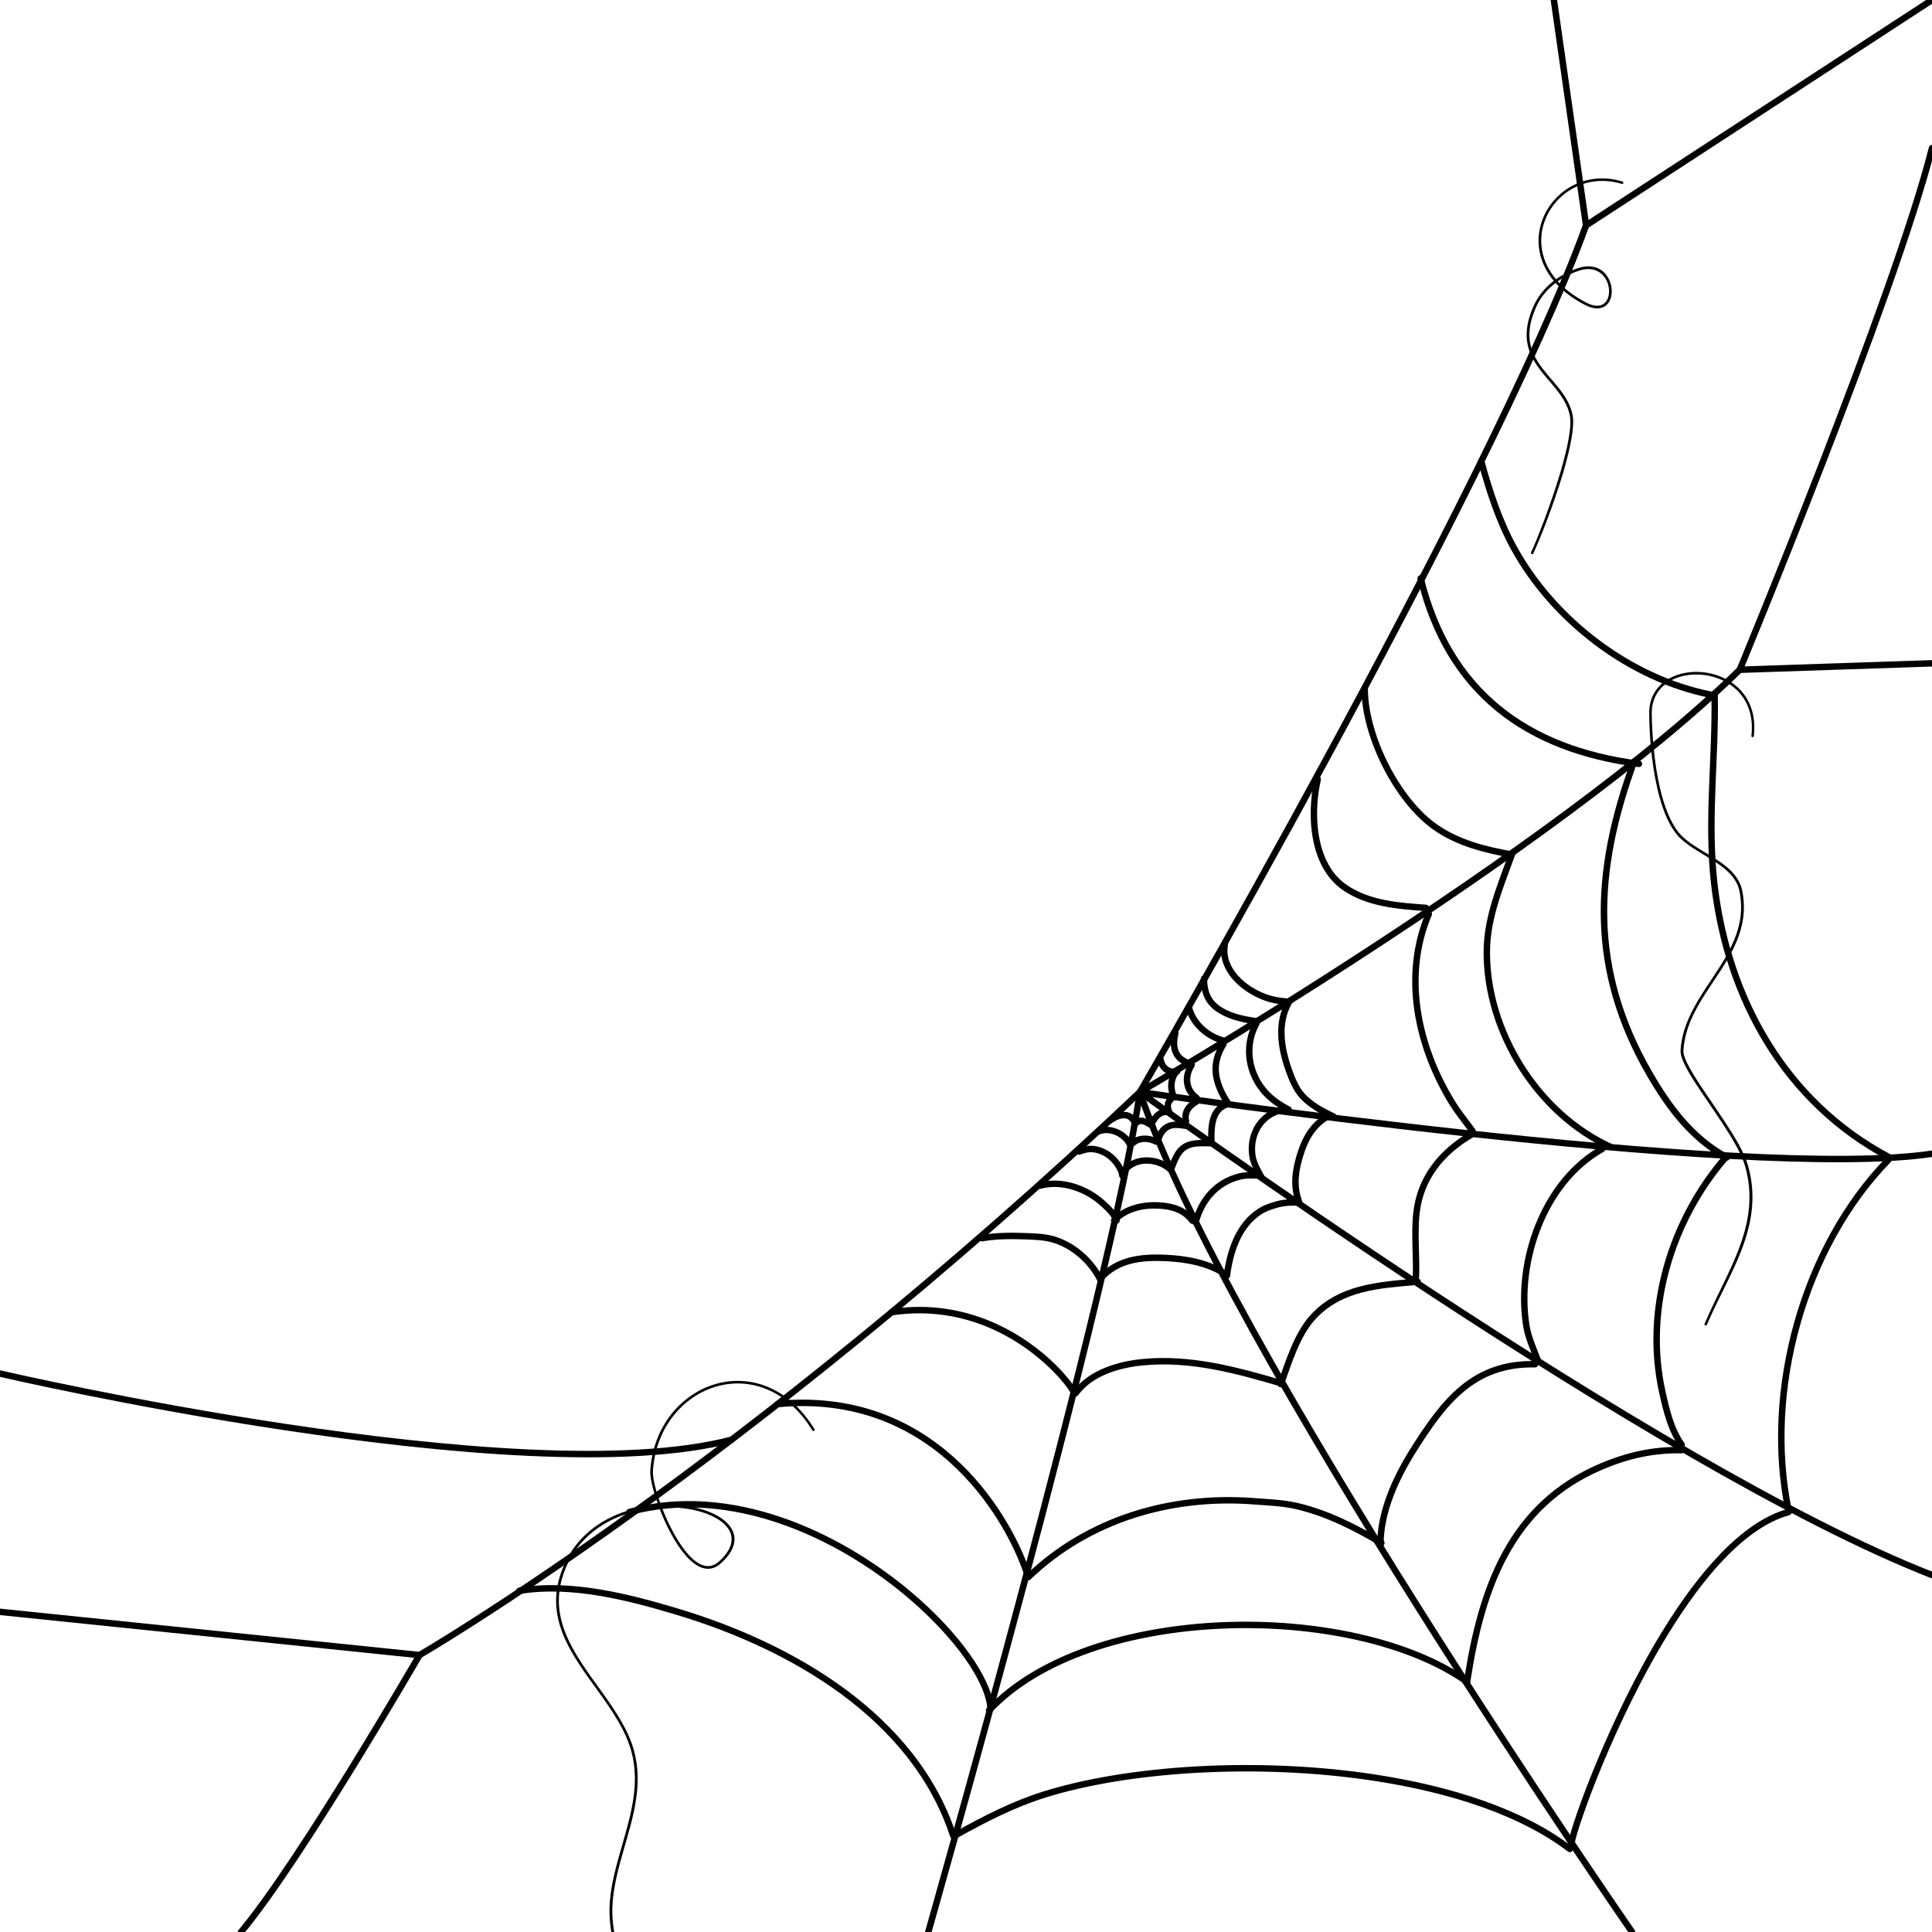 <?xml version="1.0" encoding="UTF-8"?>
<!DOCTYPE svg PUBLIC '-//W3C//DTD SVG 1.0//EN'
          'http://www.w3.org/TR/2001/REC-SVG-20010904/DTD/svg10.dtd'>
<svg clip-rule="evenodd" fill-rule="evenodd" height="2100.0" preserveAspectRatio="xMidYMid meet" stroke-linecap="round" stroke-linejoin="round" stroke-miterlimit="1.5" version="1.0" viewBox="0.0 0.0 2100.0 2100.0" width="2100.0" xmlns="http://www.w3.org/2000/svg" xmlns:xlink="http://www.w3.org/1999/xlink" zoomAndPan="magnify"
><g transform="translate(-17200)"
  ><path d="M17200 0H19300V2100H17200z" fill="none"
    /><clipPath id="a"
    ><path d="M17200 0H19300V2100H17200z"
    /></clipPath
    ><g clip-path="url(#a)"
    ><path d="M18974,2100C18974,2100 18530.7,1460.61 18439,1187C18439,1187 19099.7,1284.18 19300,1254.05" fill="none" stroke="#000" stroke-width="7"
      /><path d="M17200,1752L17656,1799C17656,1799 18006.7,1595.76 18439,1187C18439,1187 18999.4,1594.67 19300,1712" fill="none" stroke="#000" stroke-width="7"
      /><path d="M17656,1799C17656,1799 17526.6,2022.75 17462,2100" fill="none" stroke="#000" stroke-width="7"
      /><path d="M17200,1493C17200,1493 17766.2,1624.8 17995.1,1564.97" fill="none" stroke="#000" stroke-width="7"
      /><path d="M18209,2100C18209,2100 18409.4,1396.21 18439,1187C18439,1187 18889.6,925.756 19091,728L19300,721" fill="none" stroke="#000" stroke-width="7"
      /><path d="M19091,728C19091,728 19259.3,322.26 19300,161" fill="none" stroke="#000" stroke-width="7"
      /><path d="M18439,1187C18439,1187 18819.3,532.815 18924,245L18889,0" fill="none" stroke="#000" stroke-width="7"
      /><path d="M18924,245L19300,0" fill="none" stroke="#000" stroke-width="7"
      /><g id="change1_1"
      ><path d="M18408.4,1220.88C18411.4,1218.67 18414.9,1216.75 18418.5,1215.91C18422.9,1214.87 18427.3,1215.74 18429.8,1220.82C18430.7,1222.55 18432.8,1223.25 18434.5,1222.38C18436.3,1221.51 18437,1219.41 18436.1,1217.68C18429.2,1203.98 18414.2,1207.82 18404.2,1215.27C18402.7,1216.42 18402.4,1218.62 18403.5,1220.17C18404.7,1221.71 18406.9,1222.03 18408.4,1220.88Z"
      /></g
      ><g id="change1_2"
      ><path d="M18436.2,1224.21C18437.2,1223.04 18438.1,1222.29 18439.1,1221.98C18440.7,1221.49 18442.4,1222.01 18444,1222.77C18445.7,1223.51 18447.3,1224.53 18449,1225.58C18450.6,1226.63 18452.7,1226.17 18453.8,1224.55C18454.8,1222.93 18454.4,1220.76 18452.8,1219.71C18445.3,1214.84 18437.4,1211.52 18430.8,1219.84C18429.6,1221.34 18429.8,1223.55 18431.3,1224.76C18432.8,1225.96 18435,1225.72 18436.2,1224.21Z"
      /></g
      ><g id="change1_3"
      ><path d="M18455.8,1221.24C18458.6,1216.24 18462,1212.12 18468,1211.88C18469.9,1211.81 18471.4,1210.18 18471.3,1208.25C18471.3,1206.32 18469.6,1204.81 18467.7,1204.89C18459,1205.23 18453.7,1210.64 18449.7,1217.87C18448.8,1219.57 18449.4,1221.69 18451.1,1222.62C18452.8,1223.55 18454.9,1222.93 18455.8,1221.24Z"
      /></g
      ><g id="change1_4"
      ><path d="M18474,1207.37C18472.6,1203.88 18471.9,1200.21 18474.9,1197.64C18476.3,1196.37 18476.5,1194.16 18475.2,1192.7C18473.9,1191.25 18471.7,1191.1 18470.3,1192.37C18464.9,1197.07 18465,1203.63 18467.6,1210.01C18468.3,1211.8 18470.3,1212.66 18472.1,1211.93C18473.9,1211.2 18474.8,1209.16 18474,1207.37Z"
      /></g
      ><g id="change1_5"
      ><path d="M18479.3,1190.99C18475.6,1183.88 18475.7,1174.84 18480.4,1168.17C18481.5,1166.59 18481.1,1164.41 18479.5,1163.3C18477.9,1162.19 18475.8,1162.58 18474.6,1164.16C18468.5,1172.95 18468.2,1184.89 18473.1,1194.27C18474,1195.98 18476.2,1196.63 18477.9,1195.73C18479.6,1194.82 18480.2,1192.7 18479.3,1190.99Z"
      /></g
      ><g id="change1_6"
      ><path d="M18478.7,1161.29C18471.8,1162.71 18466,1158.27 18464.9,1151.2C18464.6,1149.29 18462.8,1147.99 18460.9,1148.29C18459,1148.59 18457.7,1150.38 18458,1152.29C18459.7,1163.52 18469.1,1170.41 18480.1,1168.15C18482,1167.77 18483.3,1165.92 18482.9,1164.02C18482.5,1162.13 18480.6,1160.91 18478.7,1161.29Z"
      /></g
      ><g id="change1_7"
      ><path d="M18474.2,1122.36C18471.7,1131.96 18472,1140.75 18476,1147.6C18478.8,1152.29 18483.3,1156.15 18490.1,1158.69C18491.9,1159.36 18493.9,1158.44 18494.6,1156.63C18495.3,1154.82 18494.4,1152.8 18492.6,1152.13C18487.5,1150.26 18484.1,1147.52 18482.1,1144.05C18478.9,1138.64 18479,1131.66 18480.9,1124.08C18481.4,1122.21 18480.3,1120.3 18478.4,1119.83C18476.5,1119.35 18474.6,1120.49 18474.2,1122.36Z"
      /></g
      ><g id="change1_8"
      ><path d="M18492.4,1155.6C18483.3,1169.22 18484.9,1186.65 18498.8,1196.48C18500.4,1197.59 18502.6,1197.22 18503.7,1195.64C18504.8,1194.06 18504.4,1191.88 18502.9,1190.76C18492.2,1183.26 18491.3,1169.9 18498.2,1159.5C18499.3,1157.9 18498.9,1155.72 18497.3,1154.65C18495.7,1153.57 18493.5,1154 18492.4,1155.6Z"
      /></g
      ><g id="change1_9"
      ><path d="M18498.9,1194.23C18489.1,1199.44 18483.1,1208.21 18485.7,1219.39C18486.1,1221.27 18488,1222.45 18489.9,1222.01C18491.8,1221.57 18493,1219.69 18492.5,1217.81C18490.7,1209.97 18495.4,1204.05 18502.2,1200.4C18503.9,1199.49 18504.5,1197.37 18503.6,1195.67C18502.7,1193.96 18500.6,1193.32 18498.9,1194.23Z"
      /></g
      ><g id="change1_10"
      ><path d="M18489.9,1220.28C18485.4,1219.68 18480.5,1218.77 18476,1219.18C18464.5,1220.23 18458,1228.2 18455.3,1238.79C18454.9,1240.66 18456,1242.57 18457.9,1243.03C18459.8,1243.5 18461.7,1242.35 18462.1,1240.48C18464,1232.91 18468.4,1226.9 18476.6,1226.15C18480.6,1225.79 18485,1226.69 18488.9,1227.21C18490.9,1227.47 18492.6,1226.12 18492.9,1224.21C18493.1,1222.29 18491.8,1220.53 18489.9,1220.28Z"
      /></g
      ><g id="change1_11"
      ><path d="M18458.2,1237.68C18449.1,1233 18436.6,1232.68 18428.7,1240.04C18427.3,1241.36 18427.2,1243.57 18428.5,1244.99C18429.9,1246.4 18432.1,1246.48 18433.5,1245.16C18439.2,1239.81 18448.4,1240.49 18454.9,1243.89C18456.7,1244.79 18458.8,1244.12 18459.7,1242.4C18460.6,1240.68 18459.9,1238.57 18458.2,1237.68Z"
      /></g
      ><g id="change1_12"
      ><path d="M18431.6,1242.76C18425.2,1229.12 18406.3,1220.49 18391.9,1226.89C18390.2,1227.68 18389.4,1229.75 18390.2,1231.51C18390.9,1233.28 18393,1234.07 18394.8,1233.28C18405.8,1228.35 18420.3,1235.22 18425.2,1245.73C18426.1,1247.48 18428.1,1248.24 18429.9,1247.41C18431.6,1246.59 18432.4,1244.51 18431.6,1242.76Z"
      /></g
      ><g id="change1_13"
      ><path d="M18374.3,1254.96C18378.2,1253.6 18382,1252.2 18386.2,1252.37C18401.2,1252.96 18414.1,1265.53 18417.2,1279.67C18417.6,1281.56 18419.5,1282.76 18421.4,1282.35C18423.3,1281.94 18424.5,1280.07 18424.1,1278.18C18420.3,1261.11 18404.6,1246.09 18386.5,1245.37C18381.4,1245.17 18376.7,1246.7 18372,1248.35C18370.1,1248.99 18369.2,1250.99 18369.8,1252.81C18370.5,1254.63 18372.5,1255.6 18374.3,1254.96Z"
      /></g
      ><g id="change1_14"
      ><path d="M18422.8,1278.88C18424.3,1276.3 18425.7,1273.47 18427.9,1271.44C18438.9,1261.42 18458.1,1263.52 18468.9,1272.94C18470.3,1274.21 18472.5,1274.06 18473.8,1272.61C18475.1,1271.15 18474.9,1268.94 18473.5,1267.67C18460.2,1256.1 18436.7,1253.98 18423.2,1266.27C18420.5,1268.79 18418.5,1272.21 18416.7,1275.41C18415.8,1277.09 18416.3,1279.23 18418,1280.19C18419.7,1281.14 18421.8,1280.56 18422.8,1278.88Z"
      /></g
      ><g id="change1_15"
      ><path d="M18476,1272.35C18478.4,1266.44 18480.5,1260.15 18484.2,1254.89C18488.3,1249.08 18493.8,1247.04 18500,1246.32C18504.7,1245.79 18509.6,1245.98 18514.7,1246.1C18516.6,1246.15 18518.2,1244.62 18518.3,1242.69C18518.3,1240.76 18516.8,1239.15 18514.9,1239.1C18500.5,1238.75 18487.1,1238.59 18478.5,1250.86C18474.5,1256.54 18472.1,1263.31 18469.5,1269.69C18468.7,1271.48 18469.6,1273.53 18471.4,1274.26C18473.2,1274.99 18475.2,1274.13 18476,1272.35Z"
      /></g
      ><g id="change1_16"
      ><path d="M18520.3,1242.69C18520.1,1235.2 18519.8,1226.49 18521.8,1218.91C18523.5,1212.16 18527,1206.35 18534.6,1203.73C18536.4,1203.1 18537.4,1201.11 18536.8,1199.28C18536.1,1197.45 18534.1,1196.49 18532.3,1197.12C18522.2,1200.61 18517.3,1208.18 18515,1217.18C18512.9,1225.36 18513.1,1234.75 18513.3,1242.83C18513.3,1244.77 18514.9,1246.3 18516.8,1246.26C18518.8,1246.23 18520.3,1244.63 18520.3,1242.69Z"
      /></g
      ><g id="change1_17"
      ><path d="M18537.7,1197.36C18531.3,1187.72 18525.8,1176.47 18524.9,1164.8C18524.2,1155.05 18527.5,1145.11 18532.7,1136.95C18533.8,1135.32 18533.3,1133.15 18531.7,1132.11C18530,1131.08 18527.9,1131.56 18526.8,1133.18C18520.8,1142.59 18517.1,1154.08 18518,1165.33C18518.9,1178.18 18524.8,1190.61 18531.8,1201.23C18532.9,1202.84 18535.1,1203.28 18536.7,1202.21C18538.3,1201.14 18538.7,1198.97 18537.7,1197.36Z"
      /></g
      ><g id="change1_18"
      ><path d="M18488.8,1095.75C18493.6,1115.26 18510.9,1130.03 18529.9,1134.85C18531.8,1135.32 18533.7,1134.19 18534.2,1132.32C18534.7,1130.44 18533.5,1128.54 18531.7,1128.06C18515.1,1123.85 18499.8,1111.11 18495.6,1094.08C18495.1,1092.2 18493.2,1091.06 18491.3,1091.52C18489.5,1091.98 18488.3,1093.88 18488.8,1095.75Z"
      /></g
      ><g id="change1_19"
      ><path d="M18505.2,1063.72C18505,1073.34 18507.4,1084.23 18513.8,1091.85C18525.4,1105.85 18548,1111.31 18565.4,1113.53C18567.3,1113.77 18569.1,1112.42 18569.3,1110.5C18569.6,1108.58 18568.2,1106.83 18566.3,1106.59C18550.5,1104.57 18529.8,1100.1 18519.1,1087.37C18513.9,1081.02 18512,1071.88 18512.2,1063.87C18512.3,1061.94 18510.7,1060.34 18508.8,1060.3C18506.9,1060.25 18505.3,1061.79 18505.2,1063.72Z"
      /></g
      ><g id="change1_20"
      ><path d="M18562.7,1110.5C18549.3,1134.54 18552.4,1163.81 18569.1,1185.51C18577.3,1196.11 18587.5,1202.99 18599,1209.26C18600.7,1210.18 18602.9,1209.56 18603.8,1207.86C18604.7,1206.16 18604.1,1204.03 18602.4,1203.11C18591.7,1197.32 18582.2,1191.03 18574.7,1181.23C18559.7,1161.75 18556.8,1135.49 18568.8,1113.91C18569.8,1112.22 18569.2,1110.09 18567.5,1109.15C18565.8,1108.21 18563.7,1108.81 18562.7,1110.5Z"
      /></g
      ><g id="change1_21"
      ><path d="M18597.3,1201.66C18591.5,1203.02 18585.5,1204.72 18580.2,1207.67C18562.4,1217.62 18554.6,1238.35 18558.1,1257.94C18559.4,1265.96 18564.3,1274.39 18568.2,1281.51C18569.1,1283.2 18571.3,1283.81 18573,1282.88C18574.7,1281.94 18575.3,1279.81 18574.3,1278.12C18570.8,1271.65 18566.2,1264.03 18564.9,1256.74C18562,1240.04 18568.4,1222.27 18583.6,1213.78C18588.3,1211.15 18593.7,1209.69 18598.9,1208.48C18600.8,1208.05 18602,1206.16 18601.5,1204.28C18601.1,1202.4 18599.2,1201.23 18597.3,1201.66Z"
      /></g
      ><g id="change1_22"
      ><path d="M18569.7,1274.19C18561.9,1274.19 18554.1,1273.51 18546.4,1275.44C18519.9,1282.08 18502.9,1302.2 18496.1,1327.8C18495.6,1329.66 18496.7,1331.58 18498.6,1332.08C18500.5,1332.58 18502.4,1331.47 18502.9,1329.6C18509,1306.51 18524.2,1288.22 18548.1,1282.24C18555.2,1280.44 18562.4,1281.19 18569.7,1281.19C18571.7,1281.19 18573.2,1279.62 18573.2,1277.69C18573.2,1275.76 18571.7,1274.19 18569.7,1274.19Z"
      /></g
      ><g id="change1_23"
      ><path d="M18498.9,1324.74C18489.4,1312.04 18476.3,1307.95 18461,1306.87C18442.5,1305.57 18421.7,1310.07 18408.5,1324.22C18407.2,1325.63 18407.3,1327.85 18408.7,1329.17C18410.1,1330.48 18412.3,1330.4 18413.6,1328.99C18425.4,1316.37 18444,1312.69 18460.5,1313.86C18473.7,1314.78 18485.1,1317.99 18493.3,1328.94C18494.5,1330.48 18496.7,1330.8 18498.2,1329.64C18499.8,1328.49 18500.1,1326.29 18498.9,1324.74Z"
      /></g
      ><g id="change1_24"
      ><path d="M18416.9,1325.37C18413.9,1317.3 18407.4,1311.29 18401.2,1305.58C18382.7,1288.57 18354.4,1278.48 18329.3,1285.43C18327.4,1285.94 18326.3,1287.87 18326.9,1289.73C18327.4,1291.6 18329.3,1292.69 18331.2,1292.17C18353.9,1285.86 18379.6,1295.27 18396.5,1310.74C18401.9,1315.71 18407.7,1320.79 18410.4,1327.82C18411,1329.63 18413,1330.55 18414.9,1329.87C18416.7,1329.2 18417.6,1327.18 18416.9,1325.37Z"
      /></g
      ><g id="change1_25"
      ><path d="M18527.8,1026.17C18525.6,1038.74 18529.4,1050.36 18536.6,1060.24C18547,1074.53 18564.6,1085.09 18580.5,1089.37C18587,1091.11 18593.8,1091.83 18600.5,1092.29C18602.4,1092.42 18604.1,1090.97 18604.2,1089.04C18604.3,1087.11 18602.9,1085.44 18601,1085.31C18594.7,1084.88 18588.4,1084.23 18582.4,1082.61C18567.8,1078.7 18551.7,1069.14 18542.2,1056.12C18536.1,1047.78 18532.8,1038 18534.7,1027.38C18535,1025.47 18533.7,1023.66 18531.8,1023.32C18529.9,1022.99 18528.1,1024.26 18527.8,1026.17Z"
      /></g
      ><g id="change1_26"
      ><path d="M18598.3,1087.07C18584.4,1110.85 18588.6,1139.17 18597.5,1164.05C18601.1,1174.24 18605.5,1185.19 18612.8,1193.33C18622,1203.57 18635.6,1211.12 18648,1216.81C18649.8,1217.62 18651.9,1216.84 18652.7,1215.09C18653.5,1213.33 18652.7,1211.25 18651,1210.45C18639.4,1205.14 18626.6,1198.19 18618,1188.64C18611.3,1181.18 18607.4,1171.05 18604.1,1161.7C18595.9,1138.72 18591.6,1112.55 18604.3,1090.59C18605.3,1088.92 18604.7,1086.77 18603.1,1085.8C18601.4,1084.83 18599.3,1085.4 18598.3,1087.07Z"
      /></g
      ><g id="change1_27"
      ><path d="M18640.6,1210.86C18623.7,1220.99 18615.1,1236.86 18609.5,1255.32C18604.3,1272.99 18602.1,1289.78 18608.6,1307.33C18609.3,1309.14 18611.3,1310.07 18613.1,1309.4C18614.9,1308.73 18615.9,1306.71 18615.2,1304.9C18609.3,1288.85 18611.4,1273.49 18616.3,1257.32C18621.3,1240.59 18628.8,1226.05 18644.2,1216.87C18645.8,1215.88 18646.4,1213.73 18645.4,1212.07C18644.4,1210.41 18642.2,1209.87 18640.6,1210.86Z"
      /></g
      ><g id="change1_28"
      ><path d="M18610.1,1303.61C18603,1303.31 18595.6,1303.61 18588.7,1305.41C18581.3,1307.34 18574.1,1309.64 18567.7,1313.77C18543.2,1329.38 18533.6,1359.13 18530.1,1386.12C18529.9,1388.04 18531.2,1389.79 18533.2,1390.04C18535.1,1390.28 18536.8,1388.92 18537.1,1387.01C18540.3,1361.98 18548.8,1334.14 18571.4,1319.66C18577.3,1315.94 18583.8,1313.92 18590.5,1312.19C18596.7,1310.56 18603.4,1310.33 18609.8,1310.6C18611.7,1310.68 18613.4,1309.18 18613.4,1307.25C18613.5,1305.32 18612,1303.69 18610.1,1303.61Z"
      /></g
      ><g id="change1_29"
      ><path d="M18534,1381.95C18514,1369.24 18490.3,1364.89 18466.8,1363.83C18438.9,1362.57 18412.5,1365.92 18393.1,1387.66C18391.8,1389.1 18391.9,1391.31 18393.4,1392.6C18394.8,1393.89 18397,1393.76 18398.3,1392.33C18416.2,1372.27 18440.7,1369.66 18466.5,1370.83C18488.8,1371.83 18511.2,1375.81 18530.3,1387.87C18531.9,1388.9 18534.1,1388.41 18535.1,1386.78C18536.1,1385.15 18535.7,1382.99 18534,1381.95Z"
      /></g
      ><g id="change1_30"
      ><path d="M18399.1,1389.2C18388.8,1368.79 18369.6,1351.38 18347.6,1344.33C18337.3,1341.06 18326.2,1340.63 18315.5,1340.24C18299.4,1339.66 18283,1339.62 18267.1,1342.36C18265.2,1342.69 18263.9,1344.5 18264.2,1346.41C18264.5,1348.31 18266.4,1349.59 18268.3,1349.26C18283.7,1346.6 18299.6,1346.67 18315.3,1347.24C18325.3,1347.61 18335.8,1347.91 18345.4,1351C18365.7,1357.49 18383.4,1373.56 18392.9,1392.35C18393.7,1394.08 18395.8,1394.77 18397.6,1393.9C18399.3,1393.03 18400,1390.92 18399.1,1389.2Z"
      /></g
      ><g id="change1_31"
      ><path d="M18169.7,1429.76C18250.6,1417.65 18310.7,1457.43 18341.9,1487.81C18354.9,1500.57 18362.9,1511.58 18364.9,1516.25C18365.6,1518.02 18367.7,1518.85 18369.4,1518.1C18371.2,1517.34 18372.1,1515.29 18371.3,1513.51C18369.2,1508.49 18360.8,1496.52 18346.8,1482.8C18314.6,1451.38 18252.3,1410.32 18168.7,1422.84C18166.8,1423.12 18165.5,1424.9 18165.7,1426.82C18166,1428.73 18167.8,1430.04 18169.7,1429.76Z"
      /></g
      ><g id="change1_32"
      ><path d="M18372.1,1516.19C18388,1494.67 18417.6,1486.46 18443.1,1484.07C18494.5,1479.25 18543.4,1492.8 18592.1,1507.04C18593.9,1507.58 18595.9,1506.52 18596.4,1504.66C18597,1502.81 18595.9,1500.87 18594.1,1500.32C18544.5,1485.83 18494.7,1472.19 18442.4,1477.1C18415.1,1479.66 18383.6,1488.94 18366.5,1512.04C18365.4,1513.59 18365.7,1515.79 18367.2,1516.93C18368.8,1518.08 18371,1517.75 18372.1,1516.19Z"
      /></g
      ><g id="change1_33"
      ><path d="M18595.5,1505.64C18603.7,1482.71 18612.7,1452.85 18629.3,1434.48C18658.9,1401.82 18700.7,1400.32 18741.2,1396.58C18743.1,1396.41 18744.5,1394.7 18744.4,1392.78C18744.2,1390.85 18742.5,1389.44 18740.5,1389.61C18698.3,1393.51 18655,1395.72 18624.1,1429.78C18606.9,1448.79 18597.4,1479.57 18588.9,1503.29C18588.3,1505.11 18589.2,1507.12 18591,1507.77C18592.8,1508.41 18594.8,1507.46 18595.5,1505.64Z"
      /></g
      ><g id="change1_34"
      ><path d="M18742.3,1392.76C18743.8,1368.44 18740.5,1343.68 18743,1319.52C18747,1281.8 18769.7,1254.76 18801,1236.29C18802.7,1235.31 18803.3,1233.16 18802.3,1231.5C18801.3,1229.83 18799.1,1229.28 18797.5,1230.26C18764.2,1249.88 18740.3,1278.73 18736.1,1318.79C18733.5,1343.05 18736.8,1367.92 18735.4,1392.34C18735.2,1394.27 18736.7,1395.93 18738.6,1396.04C18740.6,1396.16 18742.2,1394.69 18742.3,1392.76Z"
      /></g
      ><g id="change1_35"
      ><path d="M18803.5,1227.47C18796.1,1217.14 18787.9,1207.4 18781.3,1196.59C18744.4,1136.5 18728,1061.33 18756.3,994.691C18757,992.913 18756.2,990.856 18754.4,990.102C18752.6,989.347 18750.6,990.178 18749.8,991.957C18720.7,1060.69 18737.3,1138.27 18775.3,1200.25C18782,1211.2 18790.3,1221.06 18797.7,1231.52C18798.9,1233.1 18801,1233.47 18802.6,1232.35C18804.2,1231.23 18804.6,1229.05 18803.5,1227.47Z"
      /></g
      ><g id="change1_36"
      ><path d="M18750.2,983.357C18720.7,981.234 18688.9,979.091 18663.8,961.86C18650.2,952.551 18641.7,938.472 18636.9,922.655C18629.5,898.357 18630.7,869.962 18635.7,847.67C18636.1,845.786 18634.9,843.911 18633,843.485C18631.2,843.059 18629.3,844.243 18628.9,846.128C18623.6,869.485 18622.5,899.238 18630.2,924.698C18635.5,942.053 18644.9,957.417 18659.8,967.632C18686,985.568 18719,988.129 18749.7,990.338C18751.6,990.477 18753.3,989.026 18753.4,987.099C18753.6,985.172 18752.1,983.495 18750.2,983.357Z"
      /></g
      ><g id="change1_37"
      ><path d="M18679.9,748.988C18679.9,801.104 18716.1,873.085 18758.9,902.471C18783.6,919.448 18812.2,926.761 18841.2,932.063C18843.1,932.411 18844.9,931.151 18845.3,929.251C18845.6,927.351 18844.4,925.526 18842.5,925.178C18814.5,920.053 18786.7,913.112 18762.8,896.703C18721.7,868.427 18686.9,799.136 18686.9,748.988C18686.9,747.057 18685.3,745.488 18683.4,745.488C18681.5,745.488 18679.9,747.057 18679.9,748.988Z"
      /></g
      ><g id="change1_38"
      ><path d="M18840.5,926.296C18827.9,961.365 18812.8,996.262 18812.6,1034.2C18812.1,1122.63 18868.9,1213.12 18949.1,1249.82C18950.9,1250.62 18953,1249.85 18953.8,1248.09C18954.6,1246.34 18953.8,1244.26 18952,1243.45C18874.2,1207.85 18819.1,1120.04 18819.6,1034.24C18819.8,997.103 18834.8,962.989 18847.1,928.661C18847.7,926.843 18846.8,924.837 18845,924.184C18843.2,923.532 18841.2,924.478 18840.5,926.296Z"
      /></g
      ><g id="change1_39"
      ><path d="M18939.8,1245.83C18875.3,1281.91 18844.2,1370.01 18855.6,1441.49C18857.6,1454.52 18863.6,1467.57 18868.3,1479.84C18868.9,1481.64 18871,1482.55 18872.8,1481.86C18874.6,1481.17 18875.5,1479.15 18874.8,1477.35C18870.3,1465.51 18864.5,1452.96 18862.5,1440.4C18851.6,1371.6 18881.2,1286.66 18943.2,1251.93C18944.9,1250.99 18945.5,1248.86 18944.5,1247.17C18943.6,1245.49 18941.5,1244.88 18939.8,1245.83Z"
      /></g
      ><g id="change1_40"
      ><path d="M18868.6,1479.35C18800,1478.03 18767,1520.7 18732.8,1575.17C18713.9,1605.27 18696.6,1643.19 18697,1679.47C18697.1,1681.4 18698.6,1682.95 18700.6,1682.93C18702.5,1682.9 18704.1,1681.32 18704,1679.38C18703.6,1644.4 18720.5,1607.91 18738.7,1578.89C18771.5,1526.67 18802.7,1485.09 18868.4,1486.35C18870.4,1486.38 18872,1484.85 18872,1482.91C18872.1,1480.98 18870.5,1479.38 18868.6,1479.35Z"
      /></g
      ><g id="change1_41"
      ><path d="M18703.2,1673.99C18674.1,1657.03 18644.8,1641.88 18611.6,1633.89C18595.8,1630.09 18579.7,1629.58 18563.6,1628.34C18472.5,1621.29 18381.5,1648.01 18315.2,1711.77C18313.8,1713.11 18313.8,1715.32 18315.1,1716.72C18316.5,1718.11 18318.7,1718.15 18320.1,1716.81C18384.9,1654.45 18474,1628.42 18563.1,1635.32C18578.8,1636.53 18594.5,1636.98 18610,1640.69C18642.5,1648.52 18671.2,1663.42 18699.7,1680.04C18701.4,1681.01 18703.5,1680.44 18704.5,1678.78C18705.5,1677.11 18704.9,1674.96 18703.2,1673.99Z"
      /></g
      ><g id="change1_42"
      ><path d="M18318.9,1706.61C18296,1641.01 18214.2,1506.61 18045,1522.67C18043.1,1522.86 18041.7,1524.57 18041.9,1526.49C18042.1,1528.41 18043.8,1529.83 18045.7,1529.64C18210.4,1514 18289.9,1645.04 18312.3,1708.92C18312.9,1710.75 18314.9,1711.71 18316.7,1711.07C18318.5,1710.44 18319.5,1708.44 18318.9,1706.61Z"
      /></g
      ><g id="change1_43"
      ><path d="M18740.8,629.472C18771.4,754.517 18857.3,817.785 18981,833.775C18982.9,834.023 18984.6,832.669 18984.9,830.753C18985.1,828.837 18983.8,827.081 18981.9,826.833C18861.3,811.244 18777.5,749.715 18747.6,627.809C18747.2,625.933 18745.3,624.782 18743.4,625.241C18741.5,625.7 18740.4,627.596 18740.8,629.472Z"
      /></g
      ><g id="change1_44"
      ><path d="M18973,826.472C18928.4,947.688 18924.1,1055.21 18989.9,1168.89C19011.6,1206.3 19036.8,1240.03 19075.3,1261.1C19077,1262.02 19079.1,1261.4 19080.1,1259.7C19081,1258.01 19080.4,1255.88 19078.7,1254.95C19041.3,1234.52 19017,1201.68 18996,1165.39C18931.3,1053.67 18935.8,948.003 18979.5,828.887C18980.2,827.074 18979.3,825.061 18977.5,824.395C18975.7,823.728 18973.6,824.659 18973,826.472Z"
      /></g
      ><g id="change1_45"
      ><path d="M19073.6,1255.12C19012.9,1324.95 18983.4,1423.22 19003.4,1513.8C19007.8,1533.62 19013.1,1555.66 19025.1,1572.51C19026.2,1574.08 19028.4,1574.45 19029.9,1573.33C19031.5,1572.21 19031.9,1570.03 19030.8,1568.45C19019.3,1552.35 19014.5,1531.22 19010.3,1512.28C18990.7,1423.84 19019.6,1327.91 19078.9,1259.71C19080.1,1258.26 19080,1256.04 19078.5,1254.78C19077.1,1253.51 19074.9,1253.66 19073.6,1255.12Z"
      /></g
      ><g id="change1_46"
      ><path d="M19028.1,1572.76C18996.7,1572.12 18968.2,1578.53 18939.2,1590.83C18839,1633.34 18807,1725.39 18791.5,1825.61C18791.2,1827.52 18792.5,1829.31 18794.4,1829.61C18796.3,1829.9 18798.1,1828.59 18798.4,1826.68C18813.5,1728.91 18844.1,1638.75 18942,1597.27C18970,1585.37 18997.5,1579.14 19027.9,1579.75C19029.8,1579.79 19031.4,1578.26 19031.5,1576.33C19031.5,1574.39 19030,1572.8 19028.1,1572.76Z"
      /></g
      ><g id="change1_47"
      ><path d="M18796.7,1825.24C18733.7,1780.82 18630.5,1759.03 18529.2,1763.21C18427.7,1767.39 18328.1,1797.63 18272.6,1856.61C18271.3,1858.02 18271.3,1860.24 18272.7,1861.56C18274.1,1862.88 18276.4,1862.82 18277.7,1861.41C18332.2,1803.57 18429.9,1774.3 18529.5,1770.2C18629.1,1766.1 18730.7,1787.27 18792.7,1830.97C18794.3,1832.08 18796.4,1831.7 18797.6,1830.12C18798.7,1828.54 18798.3,1826.36 18796.7,1825.24Z"
      /></g
      ><g id="change1_48"
      ><path d="M18280.1,1854.78C18276.8,1823.39 18242.5,1774.34 18190.2,1730.28C18112.4,1664.64 17994.9,1609.9 17883.2,1640.12C17881.3,1640.63 17880.2,1642.55 17880.7,1644.41C17881.2,1646.28 17883.1,1647.38 17885,1646.88C17994.4,1617.27 18109.4,1671.32 18185.7,1735.63C18216.2,1761.35 18240.6,1788.74 18255.8,1813.13C18265.8,1829.02 18271.8,1843.58 18273.1,1855.51C18273.3,1857.43 18275,1858.83 18277,1858.62C18278.9,1858.42 18280.3,1856.7 18280.1,1854.78Z"
      /></g
      ><g id="change1_49"
      ><path d="M18806.7,502.338C18815.5,534.728 18826.1,567.331 18842.2,596.828C18885.7,676.358 18969.8,740.998 19059.3,758.634C19061.2,759.007 19063,757.772 19063.4,755.876C19063.8,753.981 19062.6,752.139 19060.7,751.766C18973.1,734.517 18890.9,671.254 18848.4,593.468C18832.5,564.449 18822.1,532.362 18813.4,500.497C18812.9,498.634 18811,497.533 18809.2,498.041C18807.3,498.548 18806.2,500.474 18806.7,502.338Z"
      /></g
      ><g id="change1_50"
      ><path d="M19060.2,755.107C19061.6,823.703 19052,892.013 19059.8,960.621C19074.2,1086.71 19137.7,1200.3 19251.4,1260.78C19253.1,1261.69 19255.2,1261.04 19256.1,1259.34C19257,1257.63 19256.4,1255.51 19254.7,1254.6C19143,1195.22 19080.9,1083.61 19066.8,959.828C19059,891.436 19068.6,823.34 19067.2,754.96C19067.1,753.028 19065.5,751.493 19063.6,751.534C19061.6,751.575 19060.1,753.176 19060.2,755.107Z"
      /></g
      ><g id="change1_51"
      ><path d="M19250.1,1258.27C19156.9,1353.98 19113.5,1511.51 19140.7,1642.93C19141.1,1644.82 19142.9,1646.04 19144.8,1645.65C19146.7,1645.26 19147.9,1643.4 19147.6,1641.51C19120.8,1512.25 19163.5,1357.29 19255.1,1263.15C19256.5,1261.77 19256.4,1259.55 19255,1258.2C19253.7,1256.86 19251.4,1256.88 19250.1,1258.27Z"
      /></g
      ><g id="change1_52"
      ><path d="M19143.3,1640.1C19093.7,1653.72 19046.2,1709.03 19007,1772.98C18948.6,1868.13 18908.2,1982.08 18904.7,2002.5C18904.4,2004.4 18905.7,2006.21 18907.6,2006.54C18909.5,2006.86 18911.3,2005.58 18911.6,2003.68C18915.1,1983.47 18955.2,1870.79 19012.9,1776.64C19051.1,1714.4 19096.9,1660.1 19145.2,1646.85C19147,1646.34 19148.1,1644.41 19147.6,1642.55C19147.1,1640.69 19145.2,1639.59 19143.3,1640.1Z"
      /></g
      ><g id="change1_53"
      ><path d="M18908.5,2006.98C18856.1,1966.85 18778.3,1941.48 18693.9,1928.67C18567.7,1909.53 18426.8,1918.38 18334.4,1947.14C18300.2,1957.8 18268.5,1974.18 18237.3,1991.54C18235.6,1992.48 18235,1994.61 18235.9,1996.3C18236.8,1997.99 18239,1998.6 18240.7,1997.66C18271.5,1980.53 18302.8,1964.34 18336.5,1953.83C18428,1925.32 18567.8,1916.61 18692.9,1935.6C18776,1948.21 18852.6,1973.01 18904.2,2012.54C18905.8,2013.71 18908,2013.42 18909.1,2011.89C18910.3,2010.35 18910,2008.15 18908.5,2006.98Z"
      /></g
      ><g id="change1_54"
      ><path d="M18239.5,1994.54C18196.7,1863.21 18062.1,1786.05 17937.3,1748.54C17883.6,1732.4 17820.9,1716.38 17763.9,1725.7C17762,1726.01 17760.7,1727.81 17761,1729.72C17761.3,1731.62 17763.1,1732.92 17765,1732.61C17821,1723.46 17882.6,1739.39 17935.3,1755.24C18058,1792.13 18190.8,1867.55 18232.9,1996.71C18233.5,1998.55 18235.5,1999.55 18237.3,1998.95C18239.1,1998.35 18240.1,1996.38 18239.5,1994.54Z"
      /></g
      ><g id="change1_55"
      ><path d="M18888.9,305.288C18888.5,305.615 18888.1,305.946 18887.6,306.282C18879.2,313.034 18872.2,321.433 18867.6,331.218C18857,354.086 18857.8,370.742 18863.6,384.586C18868.9,397.141 18878.3,407.378 18887.2,417.864C18895.8,428.14 18903.9,438.654 18906.4,452.062C18908.7,464.067 18903.6,487.55 18896.3,512.634C18885.9,547.764 18871,585.981 18864.2,600.464C18863.9,601.134 18864.2,601.933 18864.8,602.247C18865.5,602.561 18866.3,602.273 18866.6,601.603C18873.5,587.077 18888.7,548.756 18899.2,513.484C18906.7,487.84 18911.7,463.78 18909.4,451.501C18906.8,437.572 18898.5,426.599 18889.5,415.927C18880.8,405.675 18871.5,395.703 18866.4,383.427C18860.8,370.209 18860.2,354.314 18870.3,332.472C18874.7,323.1 18881.4,315.064 18889.5,308.594C18890,308.236 18890.4,307.882 18890.9,307.535C18898.7,316.286 18909.2,324.436 18922.8,331.476C18932.9,336.721 18940.3,336.002 18945.2,332.421C18950.9,328.102 18953.1,319.363 18951.3,310.832C18948.6,297.452 18936.7,284.64 18915.8,291.277C18907.2,294.035 18898.8,298.176 18891.3,303.542C18875.2,284.292 18872.1,262.346 18878,243.336C18887.9,211.317 18922.9,187.77 18962.8,199.886C18963.5,200.101 18964.3,199.702 18964.5,198.995C18964.7,198.287 18964.3,197.538 18963.6,197.323C18922.1,184.636 18885.6,209.164 18875.3,242.488C18869.1,262.272 18872.2,285.207 18888.9,305.288ZM18893.2,305.79C18900.8,314.226 18911,322.089 18924.1,328.889C18932.9,333.411 18939.3,333.17 18943.4,330.079C18948.4,326.358 18949.9,318.76 18948.5,311.416C18946,299.483 18935.3,288.161 18916.7,294.089C18908.5,296.73 18900.4,300.679 18893.2,305.79Z"
      /></g
      ><g id="change1_56"
      ><path d="M19106.3,800.117C19110.9,760.596 19086.6,738.146 19059.3,732.026C19027.8,724.944 18992.4,739.837 18992.6,775.137C18992.7,796.478 18994.8,828.058 19001.3,856.33C19005.8,876.319 19012.6,894.654 19022.3,906.654C19035,922.298 19060.1,931.406 19076.5,945.913C19083.5,952.196 19089,959.521 19090.8,968.976C19094.8,989.55 19091.3,1007.21 19084.2,1023.55C19067.1,1063.42 19029.5,1095.55 19026.7,1141.85C19026.3,1147.77 19030.7,1157.45 19037.7,1169.07C19055.4,1198.29 19089.1,1240.6 19096.7,1267.11C19104.1,1292.61 19102.4,1315.98 19096.3,1338.45C19086.9,1372.6 19067.3,1404.7 19052.8,1438.87C19052.5,1439.55 19052.8,1440.34 19053.5,1440.63C19054.2,1440.92 19055,1440.61 19055.3,1439.92C19070,1405.69 19089.9,1373.56 19099.4,1339.3C19105.7,1316.3 19107.4,1292.34 19099.8,1266.21C19092.1,1239.52 19058.2,1196.87 19040.4,1167.45C19033.9,1156.55 19029.5,1147.59 19029.8,1142.04C19032.5,1096.1 19070.1,1064.31 19087,1024.75C19094.3,1007.88 19097.9,989.641 19093.8,968.402C19091.8,958.275 19086,950.396 19078.4,943.671C19062.2,929.278 19037.2,920.32 19024.6,904.795C19015.1,893.092 19008.6,875.179 19004.1,855.679C18997.7,827.63 18995.6,796.296 18995.4,775.12C18995.2,741.792 19028.9,728.132 19058.7,734.787C19084.8,740.606 19108,762.042 19103.7,799.808C19103.6,800.543 19104.1,801.209 19104.8,801.294C19105.6,801.38 19106.2,800.852 19106.3,800.117Z"
      /></g
      ><g id="change1_57"
      ><path d="M17915.5,1635.89C17913.6,1636.02 17911.7,1636.19 17909.8,1636.39C17868.4,1640.83 17824.7,1662.88 17808.9,1712.22C17801.5,1735.5 17804,1756.36 17811.8,1775.96C17829.5,1820.74 17874.5,1858.81 17886.5,1904.63C17890.9,1921.29 17890.8,1937.62 17888.6,1953.79C17883.3,1991.94 17865.7,2029.23 17862.8,2067.8C17861.6,2084.49 17863.9,2101.14 17868.3,2117.42C17874.9,2141.53 17886.2,2164.82 17897.1,2186.28C17897.5,2186.95 17898.3,2187.21 17898.9,2186.88C17899.6,2186.54 17899.9,2185.72 17899.5,2185.06C17888.8,2163.72 17877.8,2140.55 17871.3,2116.62C17867,2100.67 17864.6,2084.37 17865.9,2068.03C17868.7,2029.52 17886.4,1992.3 17891.6,1954.21C17893.9,1937.64 17893.9,1920.92 17889.4,1903.86C17877.4,1857.93 17832.3,1819.74 17814.6,1774.86C17807.1,1755.88 17804.5,1735.68 17811.7,1713.12C17827.1,1665.04 17869.7,1643.65 17910.1,1639.31C17912.2,1639.08 17914.4,1638.9 17916.5,1638.76C17923.5,1657.25 17933.7,1677.39 17945.1,1690.51C17957.4,1704.62 17971,1710.61 17983.6,1699.26C18004,1680.87 18001.5,1664.11 17986.9,1652.34C17972.7,1640.97 17946.6,1634.31 17918.4,1635.72C17912.6,1620.13 17909.3,1606.05 17909.7,1599.06C17912.6,1551.55 17942.8,1517.12 17979.3,1506.89C18014.4,1497.05 18055.3,1509.75 18083,1554.8C18083.4,1555.42 18084.2,1555.62 18084.9,1555.23C18085.5,1554.85 18085.7,1554.02 18085.3,1553.39C18056.8,1507.01 18014.7,1494.06 17978.5,1504.17C17941,1514.66 17909.8,1550.02 17906.8,1598.88C17906.4,1605.95 17909.7,1620.14 17915.5,1635.89ZM17919.5,1638.6C17924.5,1651.81 17931.3,1665.84 17938.9,1677.4C17951.9,1697.17 17967.4,1710.01 17981.7,1697.11C18000.1,1680.43 17998.3,1665.28 17985,1654.61C17971.5,1643.7 17946.5,1637.41 17919.5,1638.6Z"
      /></g
    ></g
  ></g
></svg
>
